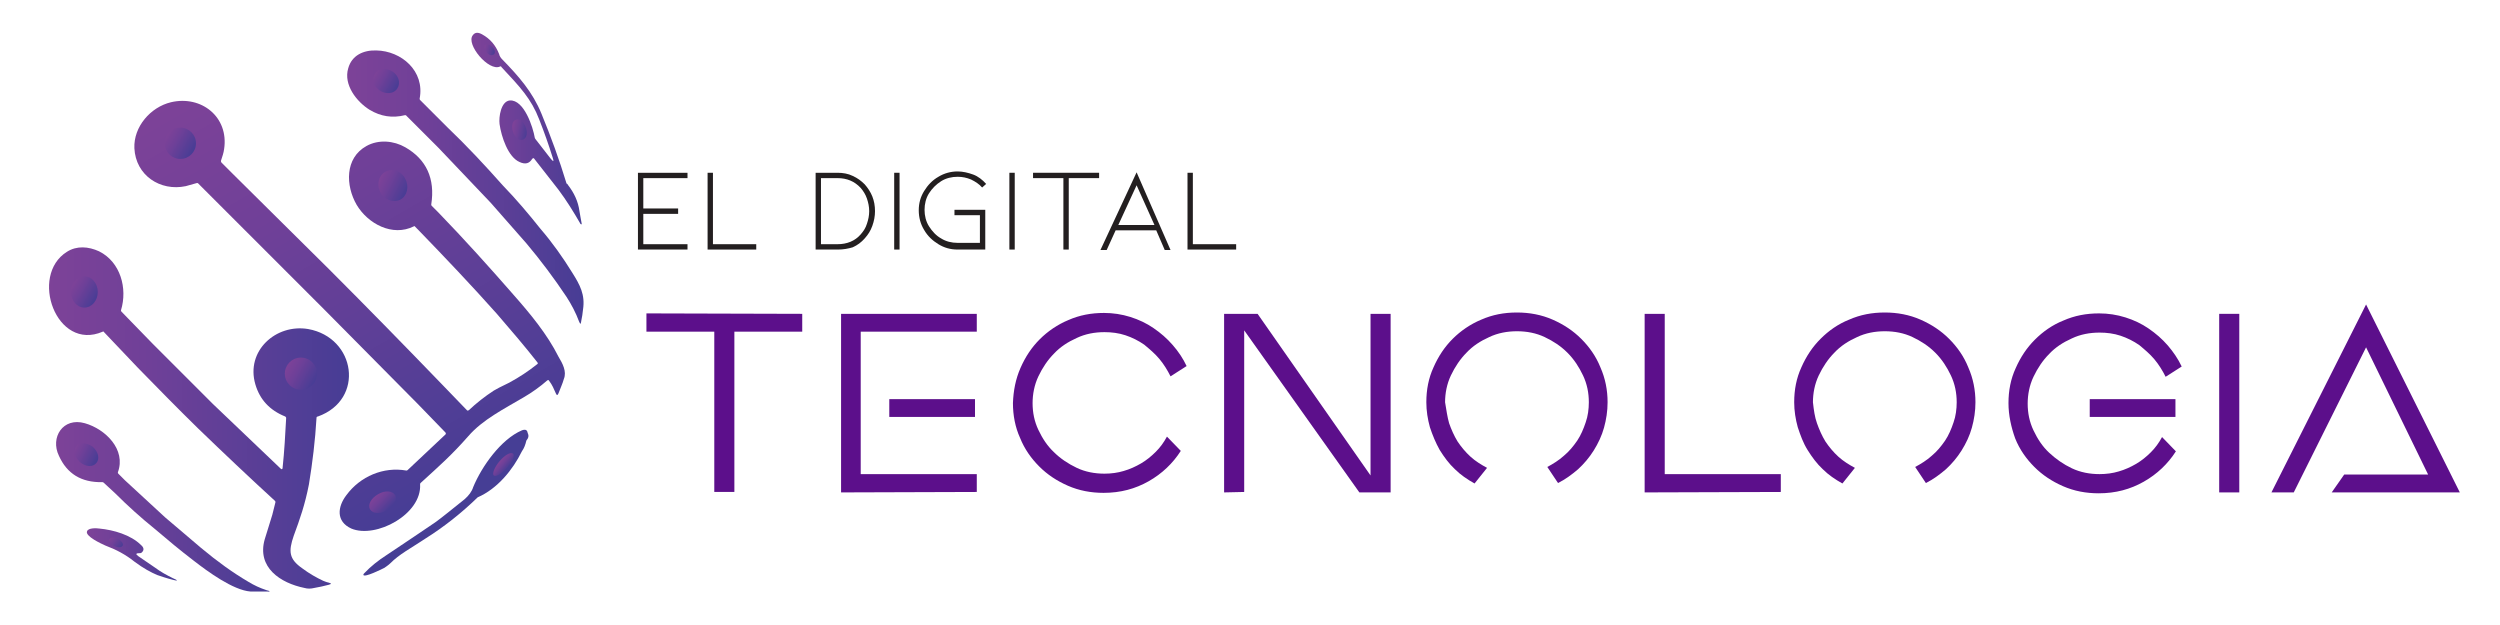 <?xml version="1.0" encoding="utf-8"?>
<!-- Generator: Adobe Illustrator 25.4.1, SVG Export Plug-In . SVG Version: 6.00 Build 0)  -->
<svg version="1.1" id="Capa_1" xmlns="http://www.w3.org/2000/svg" xmlns:xlink="http://www.w3.org/1999/xlink" x="0px" y="0px"
	 viewBox="0 0 560 140" style="enable-background:new 0 0 560 140;" xml:space="preserve">
<style type="text/css">
	.st0{fill:url(#SVGID_1_);}
	.st1{fill:url(#SVGID_00000088833900693304292900000009776251871196860038_);}
	.st2{fill:url(#SVGID_00000000194468650561672900000016838947315015701649_);}
	.st3{fill:#463E95;}
	.st4{fill:url(#SVGID_00000011736562445901958900000013089188573584442289_);}
	.st5{fill:url(#SVGID_00000080929120786077219890000013397374296113396159_);}
	.st6{fill:url(#SVGID_00000160169210262441268950000014203658822839508645_);}
	.st7{fill:url(#SVGID_00000024688099338764474200000004794170489172491423_);}
	.st8{fill:url(#SVGID_00000068672549012937662490000002701290102482270650_);}
	.st9{fill:url(#SVGID_00000031165029309811400670000008659997631472909500_);}
	.st10{fill:url(#SVGID_00000137847079342395589680000005669113006372432777_);}
	.st11{fill:url(#SVGID_00000034795455431646712290000009933032340332668597_);}
	.st12{fill:url(#SVGID_00000004530622544886829230000010023842569026634659_);}
	.st13{fill:url(#SVGID_00000001662659552246858330000007548810099637721997_);}
	.st14{fill:url(#SVGID_00000173149721555174765490000006924387938332651939_);}
	.st15{fill:url(#SVGID_00000135665948633058803630000012145237460324700550_);}
	.st16{fill:url(#SVGID_00000134968985206052072890000001633334186174150069_);}
	.st17{fill:url(#SVGID_00000148639266525097745910000011588324827639163009_);}
	.st18{fill:#231F20;}
	.st19{fill:#5C0F8B;}
</style>
<g id="Tecnología">
	<g>
		<g>
			
				<linearGradient id="SVGID_1_" gradientUnits="userSpaceOnUse" x1="105.69" y1="523.602" x2="130.39" y2="523.602" gradientTransform="matrix(1 0 0 1 0 -494.795)">
				<stop  offset="0" style="stop-color:#7D4298"/>
				<stop  offset="0.337" style="stop-color:#6F4098"/>
				<stop  offset="0.987" style="stop-color:#483D95"/>
				<stop  offset="1" style="stop-color:#463E95"/>
			</linearGradient>
			<path class="st0" d="M112,14.9c0.2-0.1,0.3,0,0.3,0.1c4.2,4.5,6.7,7.1,8.5,11.8c1.1,2.8,2.1,5.6,3,8.5c0.3,0.9,0.2,1-0.4,0.3
				l-3.5-4.5c0-0.1-0.1-0.1-0.1-0.2c-0.4-2.4-2.4-8.6-5.6-8.4c-2,0.2-2.5,3.7-2.3,5.3c0.4,2.8,1.9,7.4,4.5,8.5
				c1.3,0.6,2.2,0.3,2.8-0.7l0.1-0.1c0.2-0.1,0.3-0.1,0.4,0.1l5.4,6.9c1.8,2.4,3.4,5,4.9,7.6c0,0.1,0.1,0.1,0.1,0.1
				c0.2,0.1,0.2,0.1,0.2-0.1c-0.2-0.9-0.3-1.8-0.5-2.8c-0.3-2.2-1.2-4.1-2.6-5.9c0-0.1-0.1-0.2-0.3-0.3c-1.6-5.3-3.5-10.5-5.6-15.6
				c-2-4.9-5.1-8.4-8.8-12.2c-0.3-0.3-0.6-0.7-0.7-1.2c-0.8-2-2-3.4-3.8-4.4c-0.9-0.5-1.6-0.5-2.1,0.2
				C104.3,9.9,109.5,16.1,112,14.9z"/>
			
				<linearGradient id="SVGID_00000096752661743404580770000002412650295536177338_" gradientUnits="userSpaceOnUse" x1="77.767" y1="536.699" x2="130.714" y2="536.699" gradientTransform="matrix(1 0 0 1 0 -494.795)">
				<stop  offset="0" style="stop-color:#7D4298"/>
				<stop  offset="0.337" style="stop-color:#6F4098"/>
				<stop  offset="0.987" style="stop-color:#483D95"/>
				<stop  offset="1" style="stop-color:#463E95"/>
			</linearGradient>
			<path style="fill:url(#SVGID_00000096752661743404580770000002412650295536177338_);" d="M128.2,61.1c-2.1-3.4-4.5-6.8-7.1-9.8
				c-2.7-3.4-5.5-6.7-8.5-9.8c-4-4.5-8-8.8-12.4-13l-6.1-6.1C94,22.3,94,22.2,94,22.1c1.2-6.2-4.1-10.7-9.7-10.8
				c-2.9-0.1-5.5,1.1-6.3,4c-1.1,3.7,1.9,7.5,4.8,9.3c2.5,1.5,5.1,1.9,7.9,1.2c0.1,0,0.3,0,0.3,0.1l7.2,7.2l11.7,12.3l8,9.1
				c3.2,3.8,6.2,7.8,9,12c1.1,1.7,2.1,3.6,2.8,5.5c0.3,0.7,0.4,0.7,0.5-0.1c0.2-0.9,0.3-1.7,0.4-2.6C131.1,66,129.9,63.8,128.2,61.1
				z"/>
			
				<linearGradient id="SVGID_00000127728825091727695880000002329550142050494130_" gradientUnits="userSpaceOnUse" x1="52.386" y1="509.071" x2="105.849" y2="601.671" gradientTransform="matrix(1 0 0 1 0 -494.795)">
				<stop  offset="0" style="stop-color:#7D4298"/>
				<stop  offset="0.337" style="stop-color:#6F4098"/>
				<stop  offset="0.987" style="stop-color:#483D95"/>
				<stop  offset="1" style="stop-color:#463E95"/>
			</linearGradient>
			<path style="fill:url(#SVGID_00000127728825091727695880000002329550142050494130_);" d="M115,66c-5.5-6.3-11-12.4-16.8-18.4
				l-1.5-1.5c-0.1-0.1-0.1-0.2-0.1-0.3c0.9-5.8-1.1-10.1-5.8-12.8c-2.6-1.5-6-1.8-8.7-0.3c-4.9,2.7-4.7,8.9-2.2,13.2
				c2.5,4.2,8,7.2,12.8,4.8c0.1-0.1,0.3,0,0.3,0.1l0.7,0.7c6,6.2,11.9,12.4,17.6,18.8c3.1,3.6,6.2,7.2,9.1,10.9
				c0.1,0.2,0.1,0.3-0.1,0.4c-2,1.6-4,2.9-6.2,4.1c-1.9,0.9-3,1.5-3.5,1.8c-2,1.3-3.9,2.8-5.6,4.4l0,0c-0.2,0.1-0.3,0.1-0.4,0
				l-5.4-5.6c-8.4-8.7-16.9-17.4-25.4-25.9L52.2,39l-2.6-2.6c-0.1-0.1-0.1-0.2-0.1-0.4c0.3-0.9,0.6-1.8,0.7-2.6
				c1.1-7.2-5.1-12.1-11.9-10.5c-4.6,1.1-8.4,5.5-8.2,10.3c0.3,6.1,5.8,9.7,11.5,8.5c0.3-0.1,1.1-0.3,2.5-0.7c0.1,0,0.3,0,0.3,0.1
				l2.7,2.7l25.8,25.8l20.6,20.8l6.3,6.5l0,0c0.1,0.2,0.1,0.3,0,0.4l-8.5,8c-0.1,0.1-0.2,0.1-0.3,0.1c-5.1-0.9-10.3,1.3-13.4,5.5
				c-2,2.6-2.4,5.9,1.1,7.5c5.5,2.3,15.8-3.2,15.4-9.9c0-0.1,0-0.2,0.1-0.3c4.5-4.1,7-6.3,10.7-10.5c3.2-3.7,8-6.1,12.4-8.7
				c1.9-1.1,3.7-2.4,5.3-3.8l0,0c0.2-0.1,0.3-0.1,0.4,0.1c0.7,0.9,1.1,1.9,1.5,2.8c0.2,0.5,0.4,0.5,0.6,0c0.4-1.1,0.9-2.1,1.2-3.2
				c0.7-1.7-0.3-3.5-1.2-5C122.6,74.9,118.8,70.3,115,66z M94.3,51.4L94.3,51.4L94.3,51.4z M94.3,51.4
				C94.2,51.4,94.2,51.4,94.3,51.4C94.2,51.4,94.2,51.4,94.3,51.4z M94.2,51.4L94.2,51.4L94.2,51.4z M94.1,51.4L94.1,51.4L94.1,51.4
				L94.1,51.4z"/>
			<path class="st3" d="M116.9,96.4c-4.7,2-9,8.1-10.9,12.7c-0.3,1-1,1.9-1.9,2.7c-3,2.4-5.2,4.2-6.6,5.2c-2.5,1.7-6.2,4.2-11,7.4
				c-1.7,1.1-3.4,2.4-5,4.1c-0.1,0.1-0.1,0.2-0.1,0.3c0.3,0.6,4.1-1.3,4.7-1.6c0.4-0.3,0.9-0.6,1.3-1c2.1-2.1,4.5-3.3,7.8-5.5
				c4.3-2.7,8.2-5.8,11.8-9.3c4.4-1.9,7.9-6.2,9.9-10.3c0.5-0.7,0.8-1.5,1-2.4c0.5-0.6,0.6-1.1,0.3-1.7
				C118.1,96.3,117.7,96.1,116.9,96.4z M109.8,106.4C109.8,106.4,109.9,106.4,109.8,106.4C109.9,106.4,109.9,106.4,109.8,106.4
				C109.9,106.4,109.8,106.4,109.8,106.4z M109.9,106.4L109.9,106.4L109.9,106.4z M110,106.5L110,106.5L110,106.5z M110.1,106.5
				L110.1,106.5L110.1,106.5L110.1,106.5z"/>
			
				<linearGradient id="SVGID_00000084512815640980289720000009983050672734339992_" gradientUnits="userSpaceOnUse" x1="10.985" y1="588.426" x2="77.966" y2="588.426" gradientTransform="matrix(1 0 0 1 0 -494.795)">
				<stop  offset="0" style="stop-color:#7D4298"/>
				<stop  offset="0.337" style="stop-color:#6F4098"/>
				<stop  offset="0.987" style="stop-color:#483D95"/>
				<stop  offset="1" style="stop-color:#463E95"/>
			</linearGradient>
			<path style="fill:url(#SVGID_00000084512815640980289720000009983050672734339992_);" d="M69.2,108.5c0.8-4.9,1.4-9.8,1.7-14.9
				c0-0.2,0.1-0.3,0.3-0.3c10.6-3.8,8.5-17.7-2.2-19.6c-7.2-1.2-14,4.9-11.8,12.4c1,3.4,3.2,5.8,6.7,7.2c0.1,0.1,0.2,0.2,0.2,0.3
				c-0.2,3.7-0.4,7.5-0.8,11.2c0,0.3-0.2,0.4-0.4,0.2L47.7,90.5L34.2,77l-7-7.2c-0.1-0.1-0.1-0.2-0.1-0.3c1.5-4.9-0.1-10.8-4.9-13.2
				c-2.4-1.1-5-1.3-7.2,0.1c-8.5,5.3-2.4,22.4,8,17.9c0.1-0.1,0.3,0,0.3,0.1l7.6,8c4.4,4.5,8.9,9.1,13.4,13.5
				c5.7,5.5,11.5,11,17.3,16.3c0.1,0.1,0.1,0.2,0.1,0.3l-0.7,2.8c-0.7,2.4-1.3,4.1-1.7,5.5c-1.8,6.3,3.5,9.8,8.9,10.9
				c0.7,0.2,1.4,0.2,2.2,0c1.1-0.2,2.1-0.4,3.2-0.7c0.7-0.2,0.7-0.3,0-0.5c-0.5-0.1-0.9-0.3-1.2-0.4c-1.5-0.7-3.1-1.6-4.7-2.8
				c-3-2.1-3.1-3.8-1.9-7.3C67.2,116.2,68.3,113.1,69.2,108.5z M34.7,78.1L34.7,78.1L34.7,78.1C34.7,78,34.7,78.1,34.7,78.1z
				 M34.7,78.4L34.7,78.4L34.7,78.4z M34.7,78.4L34.7,78.4L34.7,78.4z M34.7,78.3C34.7,78.3,34.7,78.2,34.7,78.3
				C34.7,78.2,34.7,78.3,34.7,78.3z M44.4,95C44.4,95.1,44.4,95.1,44.4,95C44.4,95.1,44.4,95.1,44.4,95z M44.3,95.2L44.3,95.2
				L44.3,95.2z M44.3,95.1C44.3,95.1,44.3,95.2,44.3,95.1C44.3,95.2,44.3,95.1,44.3,95.1z M44.3,95.3L44.3,95.3L44.3,95.3L44.3,95.3
				z"/>
			
				<linearGradient id="SVGID_00000115477901618957795960000005333268260647720866_" gradientUnits="userSpaceOnUse" x1="12.561" y1="608.33" x2="60.388" y2="608.33" gradientTransform="matrix(1 0 0 1 0 -494.795)">
				<stop  offset="0" style="stop-color:#7D4298"/>
				<stop  offset="0.337" style="stop-color:#6F4098"/>
				<stop  offset="0.987" style="stop-color:#483D95"/>
				<stop  offset="1" style="stop-color:#463E95"/>
			</linearGradient>
			<path style="fill:url(#SVGID_00000115477901618957795960000005333268260647720866_);" d="M59.7,132.2c-1.5-0.5-2.8-1.1-4.1-1.9
				c-3.4-2-6.9-4.5-10.6-7.6l-8-6.8l-9-8.3l-1.5-1.5c-0.1-0.1-0.1-0.3-0.1-0.3c1.9-5.1-2.8-9.7-7.4-11c-4.9-1.4-7.8,3.2-5.8,7.3
				c1.8,4,5,6,9.7,5.9c0.1,0,0.2,0,0.3,0.1l2.6,2.4c2.8,2.8,5.8,5.5,8.9,8c2.8,2.4,5.7,4.8,8.7,7.1c3.1,2.4,8.8,6.6,12.7,6.9
				c0.5,0,1.7,0,3.7,0C60.6,132.6,60.6,132.4,59.7,132.2z"/>
			
				<linearGradient id="SVGID_00000062897540957687457270000007527634318956421291_" gradientUnits="userSpaceOnUse" x1="19.233" y1="618.982" x2="39.546" y2="618.982" gradientTransform="matrix(1 0 0 1 0 -494.795)">
				<stop  offset="0" style="stop-color:#7D4298"/>
				<stop  offset="0.337" style="stop-color:#6F4098"/>
				<stop  offset="0.987" style="stop-color:#483D95"/>
				<stop  offset="1" style="stop-color:#463E95"/>
			</linearGradient>
			<path style="fill:url(#SVGID_00000062897540957687457270000007527634318956421291_);" d="M38.7,129.5c-1.4-0.7-2.7-1.4-3.9-2.3
				c-1.3-0.9-2.5-1.7-3.8-2.6c-0.7-0.5-0.6-0.7,0.4-0.7c0.1,0,0.2,0,0.3-0.1c0.6-0.5,0.6-1.1-0.1-1.7c-2.3-2.3-6.2-3.4-9.3-3.7
				c-0.7-0.1-2.5-0.2-2.8,0.6c-0.5,1.1,3.2,2.8,4.1,3.2c2.4,0.9,4.5,2,6.5,3.6c2,1.5,3.7,2.4,5.1,3c0.9,0.3,2,0.7,3.6,1.1
				C39.9,130.2,39.9,130,38.7,129.5z"/>
			
				<linearGradient id="SVGID_00000026851891959118438200000005651803853760763274_" gradientUnits="userSpaceOnUse" x1="37.34" y1="525.129" x2="43.341" y2="528.593" gradientTransform="matrix(1 0 0 1 0 -494.795)">
				<stop  offset="0" style="stop-color:#7D4298"/>
				<stop  offset="0.337" style="stop-color:#6F4098"/>
				<stop  offset="0.987" style="stop-color:#483D95"/>
				<stop  offset="1" style="stop-color:#463E95"/>
			</linearGradient>
			<circle style="fill:url(#SVGID_00000026851891959118438200000005651803853760763274_);" cx="40.4" cy="32.1" r="3.5"/>
			
				<linearGradient id="SVGID_00000140704038537863594450000007435802039699489936_" gradientUnits="userSpaceOnUse" x1="-52.611" y1="-74.543" x2="-52.297" y2="-68.838" gradientTransform="matrix(0.544 -0.839 0.884 0.574 178.428 15.286)">
				<stop  offset="0" style="stop-color:#7D4298"/>
				<stop  offset="0.337" style="stop-color:#6F4098"/>
				<stop  offset="0.987" style="stop-color:#483D95"/>
				<stop  offset="1" style="stop-color:#463E95"/>
			</linearGradient>
			<path style="fill:url(#SVGID_00000140704038537863594450000007435802039699489936_);" d="M87.9,16c1.4,0.9,1.9,2.6,1.1,3.8
				c-0.7,1.2-2.5,1.4-3.9,0.5s-1.9-2.6-1.1-3.8C84.7,15.3,86.5,15.1,87.9,16z"/>
			
				<linearGradient id="SVGID_00000098207327661231046080000000514962479921811091_" gradientUnits="userSpaceOnUse" x1="-173.527" y1="-33.717" x2="-172.562" y2="-28.862" gradientTransform="matrix(0.637 -0.771 0.912 0.752 158.026 -8.091)">
				<stop  offset="0" style="stop-color:#7D4298"/>
				<stop  offset="0.337" style="stop-color:#6F4098"/>
				<stop  offset="0.987" style="stop-color:#483D95"/>
				<stop  offset="1" style="stop-color:#463E95"/>
			</linearGradient>
			<path style="fill:url(#SVGID_00000098207327661231046080000000514962479921811091_);" d="M20.8,100.1c1.2,1.1,1.6,2.6,0.8,3.6
				c-0.8,1-2.4,0.9-3.7-0.2c-1.2-1.1-1.6-2.6-0.8-3.6C17.8,99.1,19.5,99.1,20.8,100.1z"/>
			
				<linearGradient id="SVGID_00000103955898160120585410000012263189405866730129_" gradientUnits="userSpaceOnUse" x1="-153.603" y1="-43.271" x2="-153.892" y2="-41.155" gradientTransform="matrix(0.407 -0.865 1.413 0.665 148.238 16.68)">
				<stop  offset="0" style="stop-color:#7D4298"/>
				<stop  offset="0.337" style="stop-color:#6F4098"/>
				<stop  offset="0.987" style="stop-color:#483D95"/>
				<stop  offset="1" style="stop-color:#463E95"/>
			</linearGradient>
			<path style="fill:url(#SVGID_00000103955898160120585410000012263189405866730129_);" d="M26.4,120.7c0.8,0.4,1.3,1.1,1.1,1.5
				c-0.3,0.5-1.1,0.5-1.9,0.1s-1.3-1.1-1.1-1.5C24.7,120.3,25.6,120.3,26.4,120.7z"/>
			
				<linearGradient id="SVGID_00000008137441921970881280000010130623325101734544_" gradientUnits="userSpaceOnUse" x1="370.814" y1="-186.951" x2="366.278" y2="-185.115" gradientTransform="matrix(-0.422 -0.731 1.043 -0.602 435.309 269.935)">
				<stop  offset="0" style="stop-color:#7D4298"/>
				<stop  offset="0.337" style="stop-color:#6F4098"/>
				<stop  offset="0.987" style="stop-color:#483D95"/>
				<stop  offset="1" style="stop-color:#463E95"/>
			</linearGradient>
			<path style="fill:url(#SVGID_00000008137441921970881280000010130623325101734544_);" d="M84.7,110.7c1.5-0.9,3.2-0.8,3.8,0.2
				c0.6,1-0.3,2.5-1.8,3.4s-3.2,0.8-3.8-0.2C82.3,113.1,83.1,111.6,84.7,110.7z"/>
			
				<linearGradient id="SVGID_00000047021515283312440330000016032109183422645900_" gradientUnits="userSpaceOnUse" x1="817.618" y1="-121.124" x2="812.822" y2="-120.747" gradientTransform="matrix(-0.352 -0.31 0.797 -0.903 496.04 247.883)">
				<stop  offset="0" style="stop-color:#7D4298"/>
				<stop  offset="0.337" style="stop-color:#6F4098"/>
				<stop  offset="0.987" style="stop-color:#483D95"/>
				<stop  offset="1" style="stop-color:#463E95"/>
			</linearGradient>
			<path style="fill:url(#SVGID_00000047021515283312440330000016032109183422645900_);" d="M111.9,103.3c1.2-1.4,2.5-2.1,3-1.7
				s-0.1,1.9-1.3,3.2c-1.2,1.3-2.5,2.1-3,1.7C110.2,106.1,110.8,104.6,111.9,103.3z"/>
			
				<linearGradient id="SVGID_00000132063786846970181170000005760062786823735950_" gradientUnits="userSpaceOnUse" x1="-342.361" y1="107.709" x2="-341.179" y2="110.29" gradientTransform="matrix(0.529 -0.477 0.673 0.747 217.159 -233.157)">
				<stop  offset="0" style="stop-color:#7D4298"/>
				<stop  offset="0.337" style="stop-color:#6F4098"/>
				<stop  offset="0.987" style="stop-color:#483D95"/>
				<stop  offset="1" style="stop-color:#463E95"/>
			</linearGradient>
			<path style="fill:url(#SVGID_00000132063786846970181170000005760062786823735950_);" d="M110.3,10.5c0.6,0.6,0.7,1.4,0.3,1.7
				c-0.4,0.3-1.1,0.2-1.6-0.5s-0.7-1.4-0.3-1.7C109,9.8,109.8,10,110.3,10.5z"/>
			
				<linearGradient id="SVGID_00000042711364280593427810000015180974578944081808_" gradientUnits="userSpaceOnUse" x1="-313.318" y1="394.31" x2="-309.89" y2="397.083" gradientTransform="matrix(0.674 -0.229 0.324 0.952 198.407 -418.981)">
				<stop  offset="0" style="stop-color:#7D4298"/>
				<stop  offset="0.337" style="stop-color:#6F4098"/>
				<stop  offset="0.987" style="stop-color:#483D95"/>
				<stop  offset="1" style="stop-color:#463E95"/>
			</linearGradient>
			<path style="fill:url(#SVGID_00000042711364280593427810000015180974578944081808_);" d="M117.8,28.6c0.4,1.2,0.2,2.4-0.7,2.7
				c-0.8,0.3-1.8-0.5-2.2-1.8c-0.4-1.2-0.2-2.4,0.7-2.7S117.4,27.4,117.8,28.6z"/>
			
				<linearGradient id="SVGID_00000102518707360619045180000008477660210234600881_" gradientUnits="userSpaceOnUse" x1="64.282" y1="576.695" x2="70.532" y2="580.304" gradientTransform="matrix(1 0 0 1 0 -494.795)">
				<stop  offset="0" style="stop-color:#7D4298"/>
				<stop  offset="0.337" style="stop-color:#6F4098"/>
				<stop  offset="0.987" style="stop-color:#483D95"/>
				<stop  offset="1" style="stop-color:#463E95"/>
			</linearGradient>
			<circle style="fill:url(#SVGID_00000102518707360619045180000008477660210234600881_);" cx="67.4" cy="83.7" r="3.6"/>
			
				<linearGradient id="SVGID_00000045578240976709973160000015006738192049536168_" gradientUnits="userSpaceOnUse" x1="-32.583" y1="258.249" x2="-28.906" y2="263.707" gradientTransform="matrix(0.883 -0.468 0.504 0.95 -16.287 -220.822)">
				<stop  offset="0" style="stop-color:#7D4298"/>
				<stop  offset="0.337" style="stop-color:#6F4098"/>
				<stop  offset="0.987" style="stop-color:#483D95"/>
				<stop  offset="1" style="stop-color:#463E95"/>
			</linearGradient>
			<path style="fill:url(#SVGID_00000045578240976709973160000015006738192049536168_);" d="M90.8,40.1c0.9,1.7,0.4,3.8-1.1,4.6
				s-3.6,0.1-4.5-1.6s-0.4-3.8,1.1-4.6C87.9,37.6,89.9,38.3,90.8,40.1z"/>
			
				<linearGradient id="SVGID_00000005977788976455308490000004565669582158076322_" gradientUnits="userSpaceOnUse" x1="16.206" y1="558.64" x2="21.653" y2="561.785" gradientTransform="matrix(1 0 0 1 0 -494.795)">
				<stop  offset="0" style="stop-color:#7D4298"/>
				<stop  offset="0.337" style="stop-color:#6F4098"/>
				<stop  offset="0.987" style="stop-color:#483D95"/>
				<stop  offset="1" style="stop-color:#463E95"/>
			</linearGradient>
			<ellipse style="fill:url(#SVGID_00000005977788976455308490000004565669582158076322_);" cx="18.9" cy="65.4" rx="3" ry="3.5"/>
		</g>
		<g>
			<g id="El_Digital">
				<path class="st18" d="M142.9,55.9V38.7H154v1.2h-9.9v6.8h7.8v1.2h-7.8v6.8h9.9v1.2H142.9L142.9,55.9z"/>
				<path class="st18" d="M158.5,55.9V38.7h1.2v16h9.7v1.2H158.5L158.5,55.9z"/>
				<path class="st18" d="M187.7,55.9h-5V38.7h4.9c1.2,0,2.4,0.2,3.4,0.7c1.1,0.5,1.9,1.1,2.7,1.9c0.7,0.8,1.3,1.7,1.7,2.7
					s0.6,2.1,0.6,3.3c0,1.1-0.2,2.2-0.6,3.3s-0.9,1.9-1.7,2.8c-0.8,0.9-1.6,1.5-2.7,2C190,55.7,188.9,55.9,187.7,55.9z M183.9,54.7
					h3.7c2.1,0,3.9-0.7,5.2-2.2c0.6-0.7,1.1-1.4,1.4-2.4c0.3-0.9,0.5-1.8,0.5-2.8s-0.2-1.9-0.5-2.8c-0.3-0.9-0.8-1.7-1.4-2.4
					c-1.4-1.5-3.1-2.2-5.2-2.2h-3.7V54.7z"/>
				<path class="st18" d="M200.3,55.9V38.7h1.2v17.2H200.3L200.3,55.9z"/>
				<path class="st18" d="M220.7,55.9h-6.2c-1.6,0-3-0.4-4.3-1.2s-2.4-1.8-3.2-3.2c-0.8-1.3-1.2-2.8-1.2-4.4c0-1.6,0.4-3,1.2-4.3
					s1.8-2.4,3.2-3.2c1.3-0.8,2.8-1.2,4.3-1.2c1.2,0,2.4,0.3,3.5,0.7s2.1,1.2,2.9,2.1L220,42c-0.7-0.8-1.5-1.3-2.5-1.8
					c-1-0.4-1.9-0.6-3-0.6c-1.3,0-2.6,0.3-3.7,1c-1.1,0.7-2,1.6-2.7,2.7c-0.7,1.1-1,2.4-1,3.7s0.3,2.6,1,3.7
					c0.7,1.1,1.6,2.1,2.7,2.7c1.1,0.7,2.4,1,3.7,1h5v-6.2h-5.7V47h6.9V55.9L220.7,55.9z"/>
				<path class="st18" d="M226.1,55.9V38.7h1.2v17.2H226.1L226.1,55.9z"/>
				<path class="st18" d="M246.2,38.7v1.2h-6.8v16h-1.2v-16h-6.8v-1.2H246.2z"/>
				<path class="st18" d="M249.9,51.6l-2,4.4h-1.4l8.1-17.4l7.6,17.4h-1.3l-1.9-4.4H249.9z M254.6,41.5l-4.1,8.9h8.1L254.6,41.5z"/>
				<path class="st18" d="M266,55.9V38.7h1.2v16h9.7v1.2H266L266,55.9z"/>
			</g>
			<g id="Tecnologia">
				<path class="st19" d="M179.7,70.3v4h-15.2v35.9H160V74.3h-15.2v-4.1L179.7,70.3L179.7,70.3z"/>
				<path class="st19" d="M188.4,110.3v-40h30.4v4h-26v31.9h26v4L188.4,110.3L188.4,110.3z M218.4,89.4v4h-19.2v-4H218.4z"/>
				<path class="st19" d="M228.6,82.4c1.1-2.5,2.5-4.6,4.3-6.4s4-3.3,6.4-4.3c2.5-1.1,5.1-1.6,8-1.6c2,0,4,0.3,5.9,0.9
					s3.6,1.4,5.2,2.5s3,2.3,4.3,3.8s2.3,3,3.1,4.7l-3.6,2.3c-0.7-1.4-1.5-2.7-2.5-3.9c-1-1.2-2.2-2.2-3.4-3.2
					c-1.3-0.9-2.7-1.6-4.2-2.1s-3.1-0.7-4.7-0.7c-2.2,0-4.3,0.4-6.2,1.3c-2,0.9-3.7,2-5.1,3.5c-1.4,1.4-2.6,3.2-3.5,5.1
					s-1.3,4-1.3,6c0,2.1,0.4,4.1,1.3,6c0.9,1.9,2,3.6,3.5,5c1.4,1.4,3.2,2.6,5.1,3.5c1.9,0.9,4,1.3,6.2,1.3c1.5,0,3-0.2,4.3-0.6
					c1.4-0.4,2.7-1,3.9-1.7s2.3-1.6,3.3-2.6s1.8-2.1,2.5-3.4l3.1,3.2c-1.8,2.8-4.2,5.1-7.2,6.8c-3,1.7-6.3,2.6-10.1,2.6
					c-2.8,0-5.5-0.5-8-1.6s-4.6-2.5-6.4-4.3c-1.8-1.8-3.3-3.9-4.3-6.4c-1.1-2.4-1.6-5.1-1.6-7.8C227,87.5,227.5,84.9,228.6,82.4z"/>
				<path class="st19" d="M274.2,110.3v-40h7.5l25.3,36.2V70.3h4.5v40h-7L278.7,74v36.2L274.2,110.3L274.2,110.3z"/>
				<path class="st19" d="M324.6,94.8c0.5,1.4,1.1,2.8,1.9,4.1c0.8,1.2,1.8,2.4,2.9,3.4s2.4,1.8,3.7,2.5l-2.8,3.5
					c-1.6-0.9-3.1-1.9-4.4-3.2c-1.3-1.2-2.4-2.7-3.4-4.3c-0.9-1.6-1.6-3.3-2.2-5.1c-0.5-1.8-0.8-3.7-0.8-5.6c0-2.8,0.5-5.4,1.6-7.8
					c1.1-2.5,2.5-4.6,4.3-6.4s4-3.3,6.4-4.3c2.5-1.1,5.1-1.6,8-1.6c2.8,0,5.5,0.5,8,1.6s4.6,2.5,6.4,4.3s3.3,3.9,4.3,6.4
					c1.1,2.5,1.6,5.1,1.6,7.8c0,2-0.3,3.9-0.8,5.7c-0.5,1.8-1.3,3.5-2.3,5.1s-2.2,3-3.5,4.2c-1.4,1.2-2.9,2.3-4.5,3.1l-2.4-3.6
					c1.3-0.7,2.6-1.5,3.7-2.5c1.2-1,2.1-2.1,3-3.4c0.8-1.2,1.4-2.6,1.9-4.1c0.5-1.4,0.7-3,0.7-4.5c0-2.1-0.4-4.1-1.3-6
					s-2-3.6-3.5-5.1s-3.2-2.6-5.1-3.5s-4-1.3-6.2-1.3s-4.3,0.4-6.2,1.3c-2,0.9-3.7,2-5.1,3.5c-1.4,1.4-2.6,3.2-3.5,5.1s-1.3,4-1.3,6
					C324,91.9,324.2,93.4,324.6,94.8z"/>
				<path class="st19" d="M368.4,110.3v-40h4.5v35.9h26v4L368.4,110.3L368.4,110.3z"/>
				<path class="st19" d="M407,94.8c0.5,1.4,1.1,2.8,1.9,4.1c0.8,1.2,1.8,2.4,2.9,3.4s2.4,1.8,3.7,2.5l-2.8,3.5
					c-1.6-0.9-3.1-1.9-4.4-3.2c-1.3-1.2-2.4-2.7-3.4-4.3s-1.6-3.3-2.2-5.1c-0.5-1.8-0.8-3.7-0.8-5.6c0-2.8,0.5-5.4,1.6-7.8
					c1.1-2.5,2.5-4.6,4.3-6.4s3.9-3.3,6.4-4.3c2.5-1.1,5.1-1.6,8-1.6c2.8,0,5.5,0.5,8,1.6s4.6,2.5,6.4,4.3s3.3,3.9,4.3,6.4
					c1.1,2.5,1.6,5.1,1.6,7.8c0,2-0.3,3.9-0.8,5.7c-0.5,1.8-1.3,3.5-2.3,5.1s-2.2,3-3.5,4.2c-1.4,1.2-2.9,2.3-4.5,3.1l-2.4-3.6
					c1.3-0.7,2.6-1.5,3.7-2.5c1.2-1,2.1-2.1,3-3.4c0.8-1.2,1.4-2.6,1.9-4.1c0.5-1.4,0.7-3,0.7-4.5c0-2.1-0.4-4.1-1.3-6
					s-2-3.6-3.5-5.1s-3.2-2.6-5.1-3.5s-4-1.3-6.2-1.3s-4.3,0.4-6.2,1.3c-2,0.9-3.7,2-5.1,3.5c-1.4,1.4-2.6,3.2-3.5,5.1s-1.3,4-1.3,6
					C406.3,91.9,406.5,93.4,407,94.8z"/>
				<path class="st19" d="M449.9,90.3c0-2.8,0.5-5.4,1.6-7.8c1.1-2.5,2.5-4.6,4.3-6.4s3.9-3.3,6.4-4.3c2.5-1.1,5.1-1.6,8-1.6
					c2,0,4,0.3,5.9,0.9s3.6,1.4,5.2,2.5s3,2.3,4.3,3.8c1.2,1.4,2.3,3,3.1,4.7l-3.6,2.3c-0.7-1.4-1.5-2.7-2.5-3.9
					c-1-1.2-2.2-2.2-3.4-3.2c-1.3-0.9-2.7-1.6-4.2-2.1s-3.1-0.7-4.7-0.7c-2.2,0-4.3,0.4-6.2,1.3c-2,0.9-3.7,2-5.1,3.5
					c-1.4,1.4-2.6,3.2-3.5,5.1s-1.3,4-1.3,6c0,2.1,0.4,4.1,1.3,6s2,3.6,3.5,5s3.2,2.6,5.1,3.5s4,1.3,6.2,1.3c1.5,0,3-0.2,4.3-0.6
					c1.4-0.4,2.7-1,3.9-1.7c1.2-0.7,2.3-1.6,3.3-2.6s1.8-2.1,2.5-3.4l3.1,3.2c-1.8,2.8-4.2,5.1-7.2,6.8c-3,1.7-6.3,2.6-10.1,2.6
					c-2.8,0-5.5-0.5-8-1.6s-4.6-2.5-6.4-4.3s-3.3-3.9-4.3-6.4C450.5,95.7,449.9,93,449.9,90.3z M487.3,89.4v4h-19.2v-4H487.3z"/>
				<path class="st19" d="M497.1,110.3v-40h4.5v40H497.1L497.1,110.3z"/>
				<path class="st19" d="M530,68.2l21,42.1h-28.7l2.8-4h18.8L530,77.8l-16.2,32.5h-5L530,68.2z"/>
			</g>
		</g>
	</g>
</g>
</svg>
